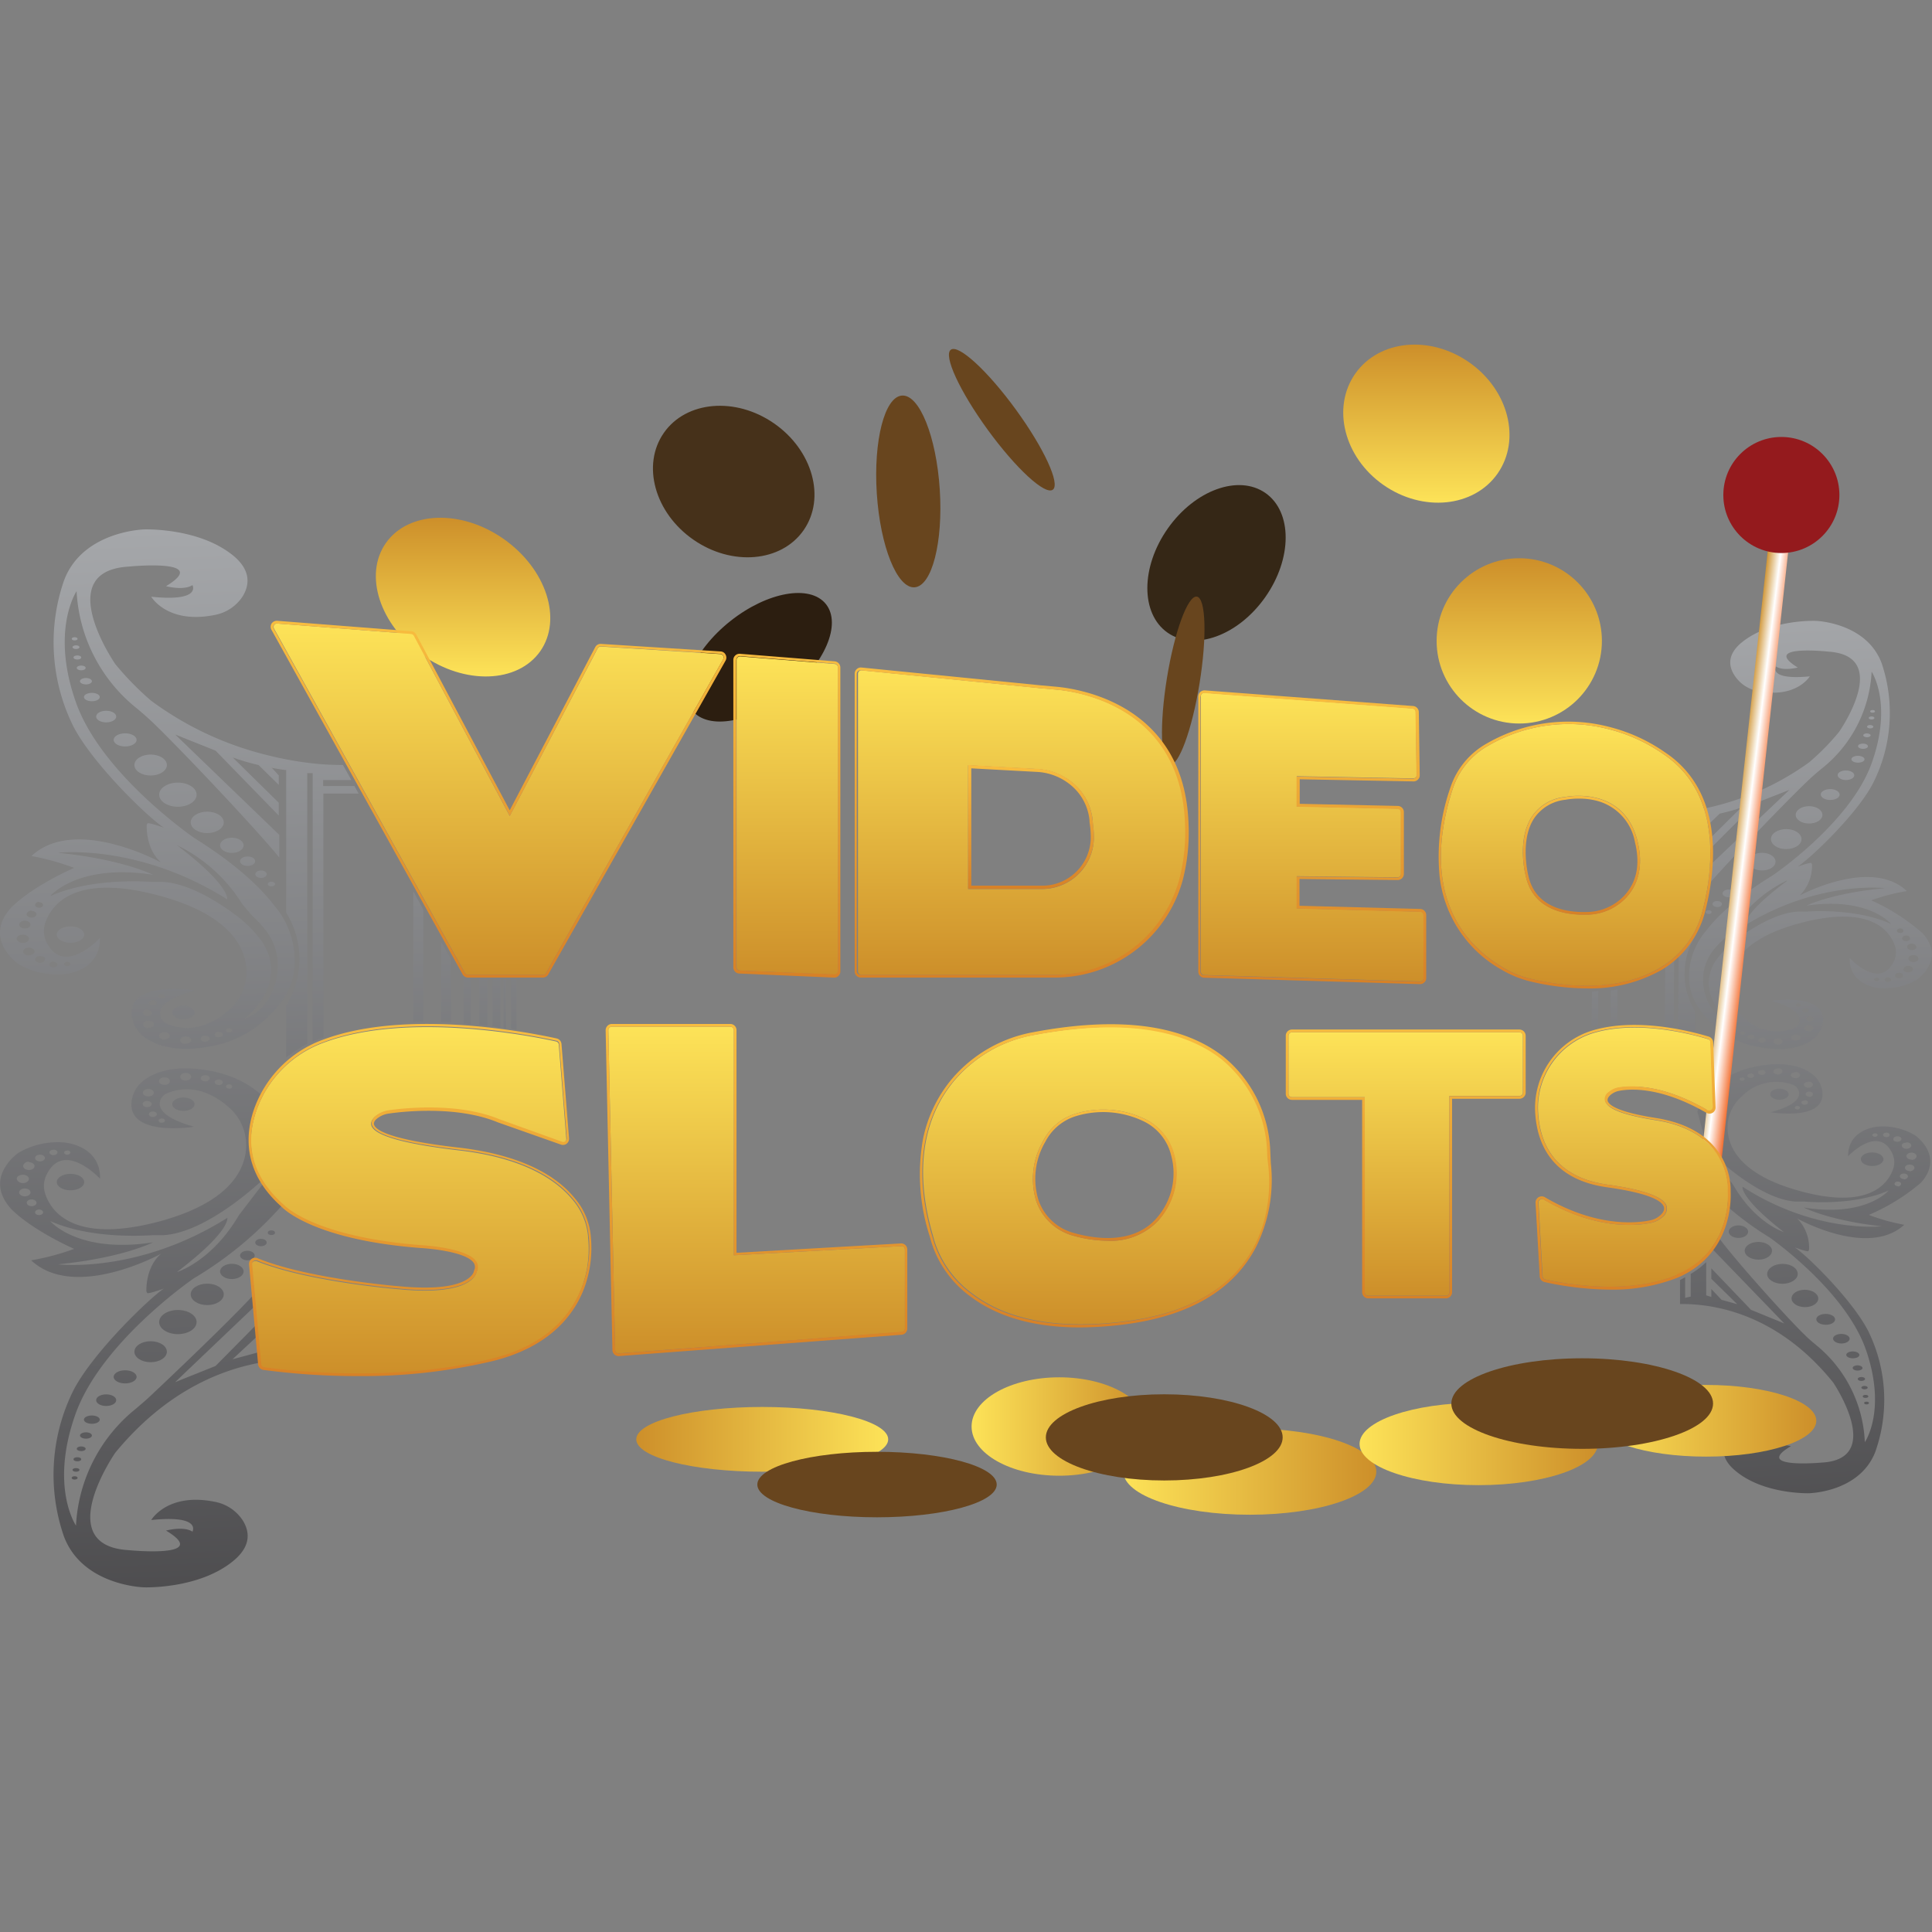 <?xml version="1.0" encoding="utf-8"?>
<svg viewBox="0 0 256 256" xmlns="http://www.w3.org/2000/svg" xmlns:v="https://vecta.io/nano" xmlns:xlink="http://www.w3.org/1999/xlink"><rect x="0" y="0" width="256" height="256" fill="#808080" stroke="none"/><desc>SociosCasino.com - Homes of honest casino bonuses</desc><title>Videoslots Casino on https://socioscasino.com/</title><defs><linearGradient id="A" x1="22.19" x2="27.36" xlink:href="#BH" y1="66.93" y2="231.44"><stop offset="0" stop-color="#a7a9ac"/><stop offset="1" stop-color="#414042"/></linearGradient><linearGradient id="B" x1="7.56" x2="12.74" xlink:href="#A" y1="67.39" y2="231.9"/><linearGradient id="C" x1="6.53" x2="11.7" xlink:href="#A" y1="67.42" y2="231.93"/><linearGradient id="D" x1="21.81" x2="26.98" xlink:href="#A" y1="66.94" y2="231.45"/><linearGradient id="E" x1="5.85" x2="11.03" xlink:href="#A" y1="67.44" y2="231.95"/><linearGradient id="F" x1="6.07" x2="11.24" xlink:href="#A" y1="67.43" y2="231.94"/><linearGradient id="G" x1="6.29" x2="11.46" xlink:href="#A" y1="67.43" y2="231.94"/><linearGradient id="H" x1="6.84" x2="12.02" xlink:href="#A" y1="67.41" y2="231.92"/><linearGradient id="I" x1="7.52" x2="12.7" xlink:href="#A" y1="67.39" y2="231.9"/><linearGradient id="J" x1="8.37" x2="13.55" xlink:href="#A" y1="67.36" y2="231.87"/><linearGradient id="K" x1="10.35" x2="15.53" xlink:href="#A" y1="67.3" y2="231.81"/><linearGradient id="L" x1="12.96" x2="18.13" xlink:href="#A" y1="67.22" y2="231.73"/><linearGradient id="M" x1="16.43" x2="21.61" xlink:href="#A" y1="67.11" y2="231.62"/><linearGradient id="N" x1="20.17" x2="25.34" xlink:href="#A" y1="66.99" y2="231.5"/><linearGradient id="O" x1="24.17" x2="29.35" xlink:href="#A" y1="66.86" y2="231.37"/><linearGradient id="P" x1="27.52" x2="32.7" xlink:href="#A" y1="66.76" y2="231.27"/><linearGradient id="Q" x1="29.64" x2="34.82" xlink:href="#A" y1="66.69" y2="231.2"/><linearGradient id="R" x1="31.5" x2="36.68" xlink:href="#A" y1="66.63" y2="231.14"/><linearGradient id="S" x1="32.91" x2="38.09" xlink:href="#A" y1="66.59" y2="231.1"/><linearGradient id="T" x1="19.13" x2="24.31" xlink:href="#A" y1="67.02" y2="231.53"/><linearGradient id="U" x1="9.34" x2="14.52" xlink:href="#A" y1="67.33" y2="231.84"/><linearGradient id="V" x1="9.49" x2="14.67" xlink:href="#A" y1="67.33" y2="231.84"/><linearGradient id="W" x1="9.63" x2="14.8" xlink:href="#A" y1="67.32" y2="231.83"/><linearGradient id="X" x1="10.09" x2="15.27" xlink:href="#A" y1="67.31" y2="231.82"/><linearGradient id="Y" x1="10.66" x2="15.84" xlink:href="#A" y1="67.29" y2="231.8"/><linearGradient id="Z" x1="11.38" x2="16.56" xlink:href="#A" y1="67.27" y2="231.78"/><linearGradient id="a" x1="13.2" x2="18.38" xlink:href="#A" y1="67.21" y2="231.72"/><linearGradient id="b" x1="15.61" x2="20.79" xlink:href="#A" y1="67.13" y2="231.64"/><linearGradient id="c" x1="18.88" x2="24.05" xlink:href="#A" y1="67.03" y2="231.54"/><linearGradient id="d" x1="29.3" x2="34.47" xlink:href="#A" y1="66.7" y2="231.21"/><linearGradient id="e" x1="31.28" x2="36.46" xlink:href="#A" y1="66.64" y2="231.15"/><linearGradient id="f" x1="33.04" x2="38.21" xlink:href="#A" y1="66.59" y2="231.1"/><linearGradient id="g" x1="34.37" x2="39.54" xlink:href="#A" y1="66.54" y2="231.05"/><linearGradient id="h" x1="22.36" x2="27.54" xlink:href="#A" y1="66.92" y2="231.43"/><linearGradient id="i" x1="26.14" x2="31.31" xlink:href="#A" y1="66.8" y2="231.31"/><linearGradient id="j" x1="22.26" x2="27.44" xlink:href="#A" y1="66.92" y2="231.43"/><linearGradient id="k" x1="53.48" x2="58.65" xlink:href="#A" y1="65.94" y2="230.45"/><linearGradient id="l" x1="57.04" x2="62.21" xlink:href="#A" y1="65.83" y2="230.34"/><linearGradient id="m" x1="59.82" x2="64.99" xlink:href="#A" y1="65.74" y2="230.25"/><linearGradient id="n" x1="61.93" x2="67.1" xlink:href="#A" y1="65.68" y2="230.19"/><linearGradient id="o" x1="63.66" x2="68.84" xlink:href="#A" y1="65.62" y2="230.13"/><linearGradient id="p" x1="64.77" x2="69.95" xlink:href="#A" y1="65.59" y2="230.1"/><linearGradient id="q" x1="65.96" x2="71.13" xlink:href="#A" y1="65.55" y2="230.06"/><linearGradient id="r" x1="226.83" x2="227.39" xlink:href="#BH" y1="78.48" y2="200.92"><stop offset="0" stop-color="#414042"/><stop offset="1" stop-color="#a7a9ac"/></linearGradient><linearGradient id="s" x1="225.71" x2="226.27" xlink:href="#r"/><linearGradient id="t" x1="226.37" x2="226.94" xlink:href="#r"/><linearGradient id="u" x1="247.15" x2="255.33" xlink:href="#A" y1="77.04" y2="221.29"/><linearGradient id="v" x1="246.94" x2="255.12" xlink:href="#A" y1="77.05" y2="221.3"/><linearGradient id="w" x1="246.72" x2="254.9" xlink:href="#A" y1="77.06" y2="221.31"/><linearGradient id="x" x1="246.23" x2="254.41" xlink:href="#A" y1="77.09" y2="221.34"/><linearGradient id="y" x1="245.62" x2="253.8" xlink:href="#A" y1="77.13" y2="221.37"/><linearGradient id="z" x1="244.86" x2="253.04" xlink:href="#A" y1="77.17" y2="221.42"/><linearGradient id="AA" x1="243.16" x2="251.34" xlink:href="#A" y1="77.27" y2="221.51"/><linearGradient id="AB" x1="240.93" x2="249.11" xlink:href="#A" y1="77.39" y2="221.64"/><linearGradient id="AC" x1="237.98" x2="246.16" xlink:href="#A" y1="77.56" y2="221.81"/><linearGradient id="AD" x1="228.57" x2="236.75" xlink:href="#A" y1="78.09" y2="222.34"/><linearGradient id="AE" x1="226.77" x2="234.95" xlink:href="#A" y1="78.2" y2="222.44"/><linearGradient id="AF" x1="225.19" x2="233.37" xlink:href="#A" y1="78.29" y2="222.53"/><linearGradient id="AG" x1="223.99" x2="232.18" xlink:href="#A" y1="78.35" y2="222.6"/><linearGradient id="AH" x1="234.8" x2="242.98" xlink:href="#A" y1="77.74" y2="221.99"/><linearGradient id="AI" x1="231.41" x2="239.59" xlink:href="#A" y1="77.93" y2="222.18"/><linearGradient id="AJ" x1="234.16" x2="242.34" xlink:href="#A" y1="77.78" y2="222.02"/><linearGradient id="AK" x1="210.79" x2="218.97" xlink:href="#A" y1="79.1" y2="223.35"/><linearGradient id="AL" x1="208.25" x2="216.44" xlink:href="#A" y1="79.25" y2="223.49"/><linearGradient id="AM" x1="241.18" x2="249.36" xlink:href="#A" y1="77.38" y2="221.62"/><linearGradient id="AN" x1="241.09" x2="249.27" xlink:href="#A" y1="77.38" y2="221.63"/><linearGradient id="AO" x1="241.02" x2="249.2" xlink:href="#A" y1="77.39" y2="221.63"/><linearGradient id="AP" x1="240.67" x2="248.85" xlink:href="#A" y1="77.41" y2="221.65"/><linearGradient id="AQ" x1="240.25" x2="248.43" xlink:href="#A" y1="77.43" y2="221.68"/><linearGradient id="AR" x1="239.72" x2="247.9" xlink:href="#A" y1="77.46" y2="221.71"/><linearGradient id="AS" x1="238.3" x2="246.48" xlink:href="#A" y1="77.54" y2="221.79"/><linearGradient id="AT" x1="236.4" x2="244.58" xlink:href="#A" y1="77.65" y2="221.9"/><linearGradient id="AU" x1="233.81" x2="241.99" xlink:href="#A" y1="77.8" y2="222.04"/><linearGradient id="AV" x1="231.05" x2="239.23" xlink:href="#A" y1="77.95" y2="222.2"/><linearGradient id="AW" x1="228.05" x2="236.23" xlink:href="#A" y1="78.12" y2="222.37"/><linearGradient id="AX" x1="225.54" x2="233.72" xlink:href="#A" y1="78.27" y2="222.51"/><linearGradient id="AY" x1="243.74" x2="251.92" xlink:href="#A" y1="77.23" y2="221.48"/><linearGradient id="AZ" x1="232" x2="240.18" xlink:href="#A" y1="77.9" y2="222.15"/><linearGradient id="Aa" x1="234.34" x2="242.52" xlink:href="#A" y1="77.77" y2="222.01"/><linearGradient id="Ab" x1="229.06" x2="232.97" xlink:href="#BH" y1="114.59" y2="115.07"><stop offset="0" stop-color="#cd8f2a"/><stop offset=".46" stop-color="#fff"/><stop offset="1" stop-color="#f26522"/></linearGradient><linearGradient id="Ac" x1="61.36" x2="61.36" xlink:href="#BH" y1="89.64" y2="68.6"><stop offset="0" stop-color="#fde358"/><stop offset="1" stop-color="#cd8f2a"/></linearGradient><linearGradient id="Ad" x1="201.31" x2="201.31" xlink:href="#Ac" y1="95.87" y2="73.97"/><linearGradient id="Ae" x1="189" x2="189" xlink:href="#Ac" y1="66.61" y2="45.67"/><linearGradient id="Af" x1="84.3" x2="117.69" xlink:href="#BH" y1="190.72" y2="190.72"><stop offset="0" stop-color="#cd8f2a"/><stop offset="1" stop-color="#fde358"/></linearGradient><linearGradient id="Ag" x1="148.85" x2="182.37" xlink:href="#Ac" y1="195" y2="195"/><linearGradient id="Ah" x1="211.45" x2="240.67" xlink:href="#Ac" y1="188.26" y2="188.26"/><linearGradient id="Ai" x1="180.14" x2="211.71" xlink:href="#Ac" y1="191.33" y2="191.33"/><linearGradient id="Aj" x1="128.74" x2="151.98" xlink:href="#Ac" y1="189.02" y2="189.02"/><linearGradient id="Ak" x1="135.37" x2="135.37" xlink:href="#Af" y1="129.17" y2="88.82"/><linearGradient id="Al" x1="136.61" x2="136.61" xlink:href="#BH" y1="117.78" y2="101.37"><stop offset="0" stop-color="#d78127"/><stop offset="1" stop-color="#f8bd3f"/></linearGradient><linearGradient id="Am" x1="173.87" x2="173.87" xlink:href="#Af" y1="130.05" y2="91.83"/><linearGradient id="An" x1="208.78" x2="208.78" xlink:href="#Af" y1="130.61" y2="95.94"/><linearGradient id="Ao" x1="104.32" x2="104.32" xlink:href="#Af" y1="129.14" y2="86.94"/><linearGradient id="Ap" x1="66.05" x2="66.05" xlink:href="#Af" y1="129.17" y2="82.62"/><linearGradient id="Aq" x1="66.05" x2="66.05" xlink:href="#Al" y1="129.53" y2="82.26"/><linearGradient id="Ar" x1="104.32" x2="104.32" xlink:href="#Al" y1="129.5" y2="86.58"/><linearGradient id="As" x1="135.37" x2="135.37" xlink:href="#Al" y1="129.53" y2="88.47"/><linearGradient id="At" x1="173.87" x2="173.87" xlink:href="#Al" y1="130.4" y2="91.48"/><linearGradient id="Au" x1="208.79" x2="208.79" xlink:href="#Al" y1="130.97" y2="95.58"/><linearGradient id="Av" x1="209.55" x2="209.55" xlink:href="#Al" y1="121.21" y2="105.46"/><linearGradient id="Aw" x1="186.26" x2="186.26" xlink:href="#Af" y1="171.68" y2="136.78"/><linearGradient id="Ax" x1="145.23" x2="145.23" xlink:href="#Af" y1="175.54" y2="136.07"/><linearGradient id="Ay" x1="216.37" x2="216.37" xlink:href="#Af" y1="170.43" y2="136.1"/><linearGradient id="Az" x1="55.63" x2="55.63" xlink:href="#Af" y1="181.98" y2="136.04"/><linearGradient id="BA" x1="100.26" x2="100.26" xlink:href="#Af" y1="179.34" y2="136.04"/><linearGradient id="BB" x1="55.65" x2="55.65" xlink:href="#Al" y1="182.34" y2="135.69"/><linearGradient id="BC" x1="100.25" x2="100.25" xlink:href="#Al" y1="179.69" y2="135.68"/><linearGradient id="BD" x1="145.21" x2="145.21" xlink:href="#Al" y1="175.89" y2="135.71"/><linearGradient id="BE" x1="146.32" x2="146.32" xlink:href="#Al" y1="164.41" y2="147.02"/><linearGradient id="BF" x1="186.26" x2="186.26" xlink:href="#Al" y1="172.04" y2="136.42"/><linearGradient id="BG" x1="216.37" x2="216.37" xlink:href="#Al" y1="170.79" y2="135.75"/><linearGradient gradientUnits="userSpaceOnUse" id="BH"/></defs><path d="M36,101.65l.08.09h.05Z" fill="#ed1c24"/><ellipse cx="24.3" cy="134.17" fill="url(#A)" rx="1.48" ry=".89"/><ellipse cx="9.34" cy="123.84" fill="url(#B)" rx="1.82" ry="1.09"/><ellipse cx="9.34" cy="156.63" fill="url(#C)" rx="1.82" ry="1.09"/><ellipse cx="24.3" cy="146.31" fill="url(#D)" rx="1.48" ry=".89"/><ellipse cx="9.89" cy="195.83" fill="url(#E)" rx=".39" ry=".22"/><ellipse cx="10.07" cy="194.77" fill="url(#F)" rx=".46" ry=".24"/><ellipse cx="10.25" cy="193.36" fill="url(#G)" rx=".51" ry=".27"/><ellipse cx="10.76" cy="191.97" fill="url(#H)" rx=".59" ry=".31"/><ellipse cx="11.39" cy="190.21" fill="url(#I)" rx=".79" ry=".42"/><ellipse cx="12.17" cy="188.11" fill="url(#J)" rx="1.05" ry=".55"/><ellipse cx="14.07" cy="185.53" fill="url(#K)" rx="1.33" ry=".77"/><ellipse cx="16.58" cy="182.44" fill="url(#L)" rx="1.52" ry=".87"/><ellipse cx="19.96" cy="179.11" fill="url(#M)" rx="2.15" ry="1.39"/><ellipse cx="23.57" cy="175.18" fill="url(#N)" rx="2.48" ry="1.6"/><ellipse cx="27.46" cy="171.51" fill="url(#O)" rx="2.19" ry="1.42"/><ellipse cx="30.72" cy="168.47" fill="url(#P)" rx="1.56" ry="1.01"/><ellipse cx="32.78" cy="166.36" fill="url(#Q)" rx=".97" ry=".63"/><ellipse cx="34.58" cy="164.64" fill="url(#R)" rx=".76" ry=".49"/><ellipse cx="35.96" cy="163.34" fill="url(#S)" rx=".48" ry=".31"/><path d="M44.65 180.65s-7.68-2.33-8.39-2.06-5.45 1.52-5.45 1.52l3.93-3.66-.18-1.52-6 6.07-5.35 2.14 11.33-10.8.54.54.62-3.93c-.24 1.32-12.34 12.8-15.9 16.14-.56.53-1.14 1-1.73 1.52a21.21 21.21 0 0 0-8 15.54s-3.49-5.08-.09-14.72 15.71-18.05 15.71-18.05A49 49 0 0 0 38 159l-.25-5.93-6.08 7.93c-3.62 6.18-8.23 7.56-8.23 7.56 7.19-5.48 6.68-7.19 6.68-7.19-11.81 7.45-22.43 6.16-22.43 6.16 8.56-.85 12.58-2.91 12.58-2.91-10 1.54-13.61-2.82-13.61-2.82 5 2.21 11.26 2 13.57 1.87h1.42c6.38-.41 14.12-8.25 14.12-8.25l1.72-6.09s-1.58-5.84-9.47-7.41c-4.8-.94-7.51.16-8.9 1.18a4.1 4.1 0 0 0-1.7 3c-.33 4.58 8.31 3.2 8.31 3.2-4.49-1.25-4.8-2.69-4.47-3.55a1.68 1.68 0 0 1 .95-.92c3.47-1.36 6.38.36 8.11 1.89a6.67 6.67 0 0 1 2.26 5.81c-.37 3-2.67 6.89-11.29 9.27-11.46 3.11-14.52-1.24-15.29-3.6a3.3 3.3 0 0 1 .17-2.54c2.27-4.67 7.09.53 7.09.53.07-4.51-4.81-4.81-4.81-4.81a10.24 10.24 0 0 0-6 1.37c-.14.09-4.75 3.34-.92 7.5 3 2.94 8.3 5.23 8.3 5.23a32.52 32.52 0 0 1-5.7 1.52c5.8 5.42 17.21-.87 17.21-.87-2.13 1.84-1.94 5-1.94 5l.1.19c.1.19 2.22-.58 2.22-.58-1.72 1.11-9.24 8.26-11.95 13.41a25 25 0 0 0-1.3 19.43c2.47 6.56 10.61 6.75 10.61 6.75s7.33.27 11.89-3.55c2.4-2 2.06-3.92 1.21-5.3a5.67 5.67 0 0 0-3.7-2.48c-6.3-1.28-8.44 2.41-8.44 2.41 6.72-.7 5.46 1.54 5.46 1.54-1.19-.77-3.5-.14-3.5-.14 6.16 3.71-5 2.59-5 2.59-10.22-.63-1.73-12.9-1.73-12.9 13.39-16.27 29.38-11.85 29.38-11.85zm-25-36.36c.4 0 .73.22.73.5s-.33.49-.73.49-.72-.22-.72-.49.35-.5.75-.5zm-.75 2c0-.23.27-.41.6-.41s.6.18.6.41-.27.41-.6.41-.57-.17-.57-.39zm1.36 1.71c-.29 0-.53-.16-.53-.36s.24-.36.53-.36.52.16.52.36-.23.36-.52.36zm1.17.2c.23 0 .42.13.42.28s-.19.29-.42.29-.41-.13-.41-.29.19-.26.41-.26zm.35-4.46c-.4 0-.72-.22-.72-.49s.32-.5.72-.5.73.22.73.5-.32.51-.73.51zm2.83-.57c-.4 0-.73-.22-.73-.5s.33-.5.73-.5.72.23.72.5-.33.52-.72.52zm2.58.1c-.32 0-.59-.18-.59-.4s.27-.41.59-.41.59.18.59.41-.26.42-.59.42zm1.79.5c-.29 0-.53-.17-.53-.37s.24-.36.53-.36.54.16.54.36-.24.39-.52.39zm1.38.47c-.22 0-.41-.13-.41-.28s.19-.28.41-.28.41.12.41.28-.18.3-.41.3zm-21.45 8.2c.22 0 .41.13.41.28s-.18.29-.41.29-.41-.13-.41-.29.18-.26.41-.26zm-1.83-.11c.3 0 .53.16.53.36s-.23.37-.53.37-.53-.17-.53-.37.24-.34.53-.34zM5.3 153c.36 0 .65.19.65.44s-.29.45-.65.45-.65-.2-.65-.45.29-.44.65-.44zm-1.47 1c.41 0 .75.23.75.51s-.34.52-.75.52-.76-.23-.76-.52.34-.59.76-.59zm-1.62 2.21c0-.3.36-.55.81-.55s.81.25.81.55-.37.56-.81.56-.81-.33-.81-.64zm.33 1.79c0-.29.33-.52.75-.52s.75.23.75.52-.33.52-.75.52-.75-.23-.75-.52zm1 1.38c0-.25.29-.45.65-.45s.65.2.65.45-.29.44-.65.44-.63-.19-.63-.43zM5.18 161c-.3 0-.53-.16-.53-.36s.23-.37.53-.37.53.17.53.37-.24.36-.53.36z" fill="url(#T)"/><path d="M10.28 84.65c0-.12-.17-.22-.39-.22s-.39.1-.39.22.17.21.39.21.39-.09.39-.21z" fill="url(#U)"/><path d="M10.07 86c.26 0 .46-.11.46-.25s-.2-.24-.46-.24-.46.1-.46.24.21.25.46.25z" fill="url(#V)"/><ellipse cx="10.25" cy="87.12" fill="url(#W)" rx=".51" ry=".27"/><path d="M10.76 88.82c.33 0 .59-.14.59-.32s-.26-.31-.59-.31-.59.14-.59.31.26.32.59.32z" fill="url(#X)"/><path d="M11.39 90.69c.43 0 .79-.19.79-.42s-.36-.43-.79-.43-.8.19-.8.43.41.42.8.42z" fill="url(#Y)"/><path d="M12.17 92.92c.58 0 1.05-.25 1.05-.56s-.47-.55-1.05-.55-1.05.25-1.05.55.47.56 1.05.56z" fill="url(#Z)"/><ellipse cx="14.07" cy="94.95" fill="url(#a)" rx="1.33" ry=".77"/><ellipse cx="16.58" cy="98.04" fill="url(#b)" rx="1.52" ry=".87"/><ellipse cx="19.96" cy="101.37" fill="url(#c)" rx="2.15" ry="1.39"/><ellipse cx="30.72" cy="112.01" fill="url(#d)" rx="1.56" ry="1.01"/><path d="M31.81 114.11c0 .35.43.63 1 .63s1-.28 1-.63-.43-.62-1-.62-1 .28-1 .62z" fill="url(#e)"/><path d="M33.83 115.83c0 .28.34.5.76.5s.75-.22.75-.5-.34-.49-.75-.49-.76.22-.76.49z" fill="url(#f)"/><path d="M35.48 117.14c0 .17.21.31.48.31s.48-.14.48-.31-.22-.31-.48-.31-.48.17-.48.31z" fill="url(#g)"/><ellipse cx="23.57" cy="105.3" fill="url(#h)" rx="2.48" ry="1.6"/><ellipse cx="27.46" cy="108.97" fill="url(#i)" rx="2.19" ry="1.42"/><path d="M42.82 104.16v-.8h3.74l-1.12-2a35 35 0 0 1-5-.33 44.62 44.62 0 0 1-5.14-1 43 43 0 0 1-15.3-7.2A39.74 39.74 0 0 1 15.28 88S6.79 75.72 17 75.08c0 0 11.13-1.12 5 2.59 0 0 2.31.63 3.5-.14 0 0 1.26 2.24-5.46 1.54 0 0 2.13 3.69 8.44 2.41a5.64 5.64 0 0 0 3.7-2.5c.82-1.37 1.16-3.29-1.18-5.28-4.56-3.82-11.89-3.55-11.89-3.55s-8.15.19-10.62 6.75a25 25 0 0 0 1.27 19.43c2.71 5.15 10.21 12.3 12 13.36 0 0-2.13-.77-2.22-.58l-.1.19s-.19 3.19 1.93 5c0 0-11.4-6.29-17.2-.87A32.75 32.75 0 0 1 9.82 115s-5.33 2.29-8.31 5.23c-3.82 4.16.79 7.41.92 7.5a10.28 10.28 0 0 0 6 1.37s4.89-.3 4.81-4.81c0 0-4.81 5.2-7.09.53a3.34 3.34 0 0 1-.15-2.54c.81-2.36 3.86-6.71 15.32-3.54 8.63 2.38 10.93 6.31 11.3 9.27a6.67 6.67 0 0 1-2.26 5.81c-1.73 1.53-4.64 3.25-8.11 1.89a1.66 1.66 0 0 1-.95-.92c-.34-.86 0-2.3 4.46-3.55 0 0-8.63-1.38-8.31 3.2a4.14 4.14 0 0 0 1.71 3c1.39 1 4.1 2.12 8.89 1.18a14.38 14.38 0 0 0 5-1.94h0a15.13 15.13 0 0 0 4.92-5 8.59 8.59 0 0 0 1-3.17 11.09 11.09 0 0 0-1-6 9.9 9.9 0 0 0-1.49-2.34h0c-1.48-2-4.53-5.25-10.7-9.11 0 0-12.33-8.41-15.72-18s.09-14.73.09-14.73a21.24 21.24 0 0 0 8 15.55 50.52 50.52 0 0 1 1.73 1.51c3 2.79 13.56 13.88 17.13 18.24v-3l-13.79-13.3 5.35 2.14 8.37 8.6v-1.7l-6.1-6a31.35 31.35 0 0 0 3.42 1l2.68 2.63v-1.25l-.91-1-.08-.09.13.1.75.13c.68.11 1.09.15 1.09.15v18.89a11.65 11.65 0 0 1 0 12.3v6.88a24 24 0 0 1 2.79-1.81v-35.85h.72V138c.22-.11 1.42-.54 1.42-.54v-32.31h4.67l-.56-1zM8.91 127.45c.22 0 .41.13.41.28s-.18.29-.41.29-.41-.13-.41-.29.18-.28.41-.28zm-1.83 0c.3 0 .53.17.53.37s-.23.36-.53.36-.53-.16-.53-.36.24-.42.53-.42zm-1.9-7.9c.29 0 .53.17.53.37s-.24.36-.53.36-.53-.16-.53-.36.23-.42.53-.42zm-1 1.15c.36 0 .65.19.65.44s-.29.45-.65.45-.65-.2-.65-.45.32-.49.68-.49zm-.89 1.3c.42 0 .75.23.75.52s-.33.51-.75.51-.75-.23-.75-.51.33-.52.75-.52zm-1.08 2.39c0-.3.36-.55.81-.55s.81.25.81.55-.37.56-.81.56-.81-.3-.81-.61zm1.62 2.22c-.42 0-.76-.23-.76-.52s.34-.52.76-.52.75.24.75.52-.34.47-.75.47zm2.12.52c0 .24-.29.44-.65.44s-.65-.2-.65-.44.29-.45.65-.45.7.15.7.4zm13.58 6.68c.33 0 .6.19.6.41s-.27.41-.6.41-.6-.18-.6-.41.27-.46.6-.46zm.15 2.43c-.4 0-.72-.22-.72-.5s.32-.5.72-.5.73.23.73.5-.33.45-.73.45zm.58-3c-.29 0-.53-.16-.53-.36s.24-.36.53-.36.52.16.52.36-.23.3-.52.3zm1.17-1.49c.23 0 .42.13.42.29s-.19.28-.42.28-.43-.19-.43-.32.21-.31.43-.31zm.35 6c-.4 0-.72-.22-.72-.5s.32-.5.72-.5.73.23.73.5-.32.46-.73.46zm2.83.57c-.4 0-.73-.22-.73-.5s.33-.49.73-.49.72.22.72.49-.33.46-.72.46zm2.58-.28c-.32 0-.59-.19-.59-.41s.27-.41.59-.41.59.19.59.41-.26.37-.59.37zm1.79-.58c-.29 0-.53-.16-.53-.36s.24-.37.53-.37.54.16.54.37-.24.32-.52.32zm1.38-.64c-.22 0-.41-.13-.41-.28s.19-.28.41-.28.41.12.41.28-.18.24-.41.24zM32 119.63l.16.22s.71.91 1.36 1.58l.41.4a1.1 1.1 0 0 1 .15.16 13.1 13.1 0 0 1 1.1 1.24 7.64 7.64 0 0 1 1.59 5.51h0 0a8.51 8.51 0 0 1-1.2 3.63A6.29 6.29 0 0 1 32.4 135a14.51 14.51 0 0 0 1.6-1.6c2.94-3.61 1.87-6.71 1-8.14v-.06h0l-.09-.14a4.78 4.78 0 0 0-.47-.65h0a15.53 15.53 0 0 0-3-3c-2.78-2.09-6.47-4.33-9.81-4.55h-1.42c-2.3-.15-8.58-.33-13.56 1.88 0 0 3.59-4.37 13.61-2.83 0 0-4-2.05-12.59-2.91 0 0 10.62-1.28 22.43 6.17 0 0 .52-1.71-6.67-7.19a21 21 0 0 1 8.57 7.65z" fill="url(#j)"/><path d="M56.1 120.57l-1.34-2.48v17.29l1.34-.04v-14.77z" fill="url(#k)"/><path d="M58.44 124.78v10.6l1.31.06v-8.37l-1.31-2.29z" fill="url(#l)"/><path d="M61.44 129.71v5.91l.96.09v-6h-.96z" fill="url(#m)"/><path d="M64.59 135.92l-1.1-.13v-6.08h1.1v6.21z" fill="url(#n)"/><path d="M66.3 136.15l-1.04-.17v-6.27h1.04v6.44z" fill="url(#o)"/><path d="M67.07 136.27l-.36-.07v-6.49h.36v6.56z" fill="url(#p)"/><path d="M68.44 136.43l-.72-.11v-6.61h.72v6.72z" fill="url(#q)"/><path d="M227.83 160c0-.23-.28-.41-.62-.41s-.63.18-.63.4.28.41.62.41.63-.15.63-.4z" fill="url(#r)"/><path d="M226.08 159.2c.21 0 .39-.12.4-.26s-.18-.26-.4-.26-.4.11-.4.26.18.25.4.26z" fill="url(#s)"/><path d="M226.77 165.36h0v-.3a2.71 2.71 0 0 0 0 .3z" fill="url(#t)"/><path d="M247.8 94.26c0-.1.15-.18.33-.18s.32.08.32.18-.15.18-.33.18-.32-.08-.32-.18z" fill="url(#u)"/><path d="M248 95.34c-.21 0-.38-.1-.38-.21s.17-.2.38-.2.37.09.37.21-.2.2-.37.2z" fill="url(#v)"/><path d="M247.81 96.52c-.23 0-.42-.11-.42-.23s.19-.23.42-.22.42.1.42.23-.23.22-.42.22z" fill="url(#w)"/><path d="M247.38 97.69c-.27 0-.49-.12-.49-.26s.22-.26.49-.25.49.12.49.26-.22.25-.49.25z" fill="url(#x)"/><path d="M246.85 99.23c-.36 0-.65-.16-.65-.36s.29-.34.66-.34.65.16.65.36-.3.34-.66.34z" fill="url(#y)"/><path d="M246.19 101.06c-.48 0-.87-.21-.87-.46s.39-.45.87-.45.87.21.87.46-.39.45-.87.45z" fill="url(#z)"/><path d="M244.6 103.36c-.61 0-1.1-.3-1.1-.65s.5-.63 1.11-.62 1.09.29 1.09.64-.5.63-1.1.63z" fill="url(#AA)"/><path d="M242.51 106c-.69 0-1.25-.33-1.25-.73s.57-.71 1.26-.71 1.24.34 1.24.73-.56.71-1.25.71z" fill="url(#AB)"/><path d="M239.7 109.12c-1 0-1.77-.53-1.76-1.16s.8-1.14 1.78-1.14 1.77.53 1.76 1.17-.81 1.14-1.78 1.13z" fill="url(#AC)"/><path d="M230.75 117.5c-.71 0-1.28-.39-1.28-.85s.58-.82 1.29-.82 1.28.39 1.28.85-.58.82-1.29.82z" fill="url(#AD)"/><path d="M229.85 118.39c0 .29-.36.52-.8.51s-.8-.24-.8-.52.36-.52.81-.51.79.24.79.52z" fill="url(#AE)"/><path d="M228.17 119.8c0 .22-.28.4-.63.39s-.62-.18-.62-.41.29-.4.63-.39.62.18.62.41z" fill="url(#AF)"/><path d="M226.8 120.86c0 .14-.18.26-.4.25s-.39-.11-.39-.26.18-.25.4-.25.39.12.39.26z" fill="url(#AG)"/><path d="M234.66 111.17c0-.73.92-1.32 2.05-1.31s2 .61 2 1.34-.92 1.31-2.05 1.31-2.01-.61-2-1.34z" fill="url(#AH)"/><path d="M233.48 113c1 0 1.8.54 1.79 1.19s-.82 1.16-1.81 1.15-1.81-.54-1.8-1.18.82-1.16 1.82-1.16z" fill="url(#AI)"/><path d="M217.42 110.08l-.46.81h3.84l-.23 26.6 1.17.45.25-29.27h.6l-.26 29.54a19.24 19.24 0 0 1 2.29 1.52v-5.68a9.63 9.63 0 0 1 .08-10.14l.14-15.57s.34 0 .9-.11l.62-.1c.05 0 .09-.08.11-.08l-.07.07-.75.84v1l2.22-2.15a25 25 0 0 0 2.83-.79l-5.03 4.98v1.4l7-7 4.43-1.73-11.41 10.83v2.5c3-3.56 11.78-12.63 14.25-14.91a28.46 28.46 0 0 1 1.44-1.24A17.49 17.49 0 0 0 248 89s2.84 4.22 0 12.14S234.88 116 234.88 116c-5.12 3.14-7.65 5.76-8.89 7.44h0a8.69 8.69 0 0 0-1.25 1.92 9.2 9.2 0 0 0-.89 4.9 7.13 7.13 0 0 0 .83 2.62 12.42 12.42 0 0 0 4 4.18h0a11.75 11.75 0 0 0 4.11 1.63c3.94.82 6.18-.07 7.34-.9a3.42 3.42 0 0 0 1.43-2.49c.29-3.77-6.83-2.69-6.83-2.69 3.69 1.06 3.94 2.25 3.66 2.95a1.36 1.36 0 0 1-.79.75 6.4 6.4 0 0 1-6.68-1.61 5.53 5.53 0 0 1-1.82-4.81c.33-2.44 2.25-5.66 9.38-7.56 9.47-2.54 11.95 1.08 12.61 3a2.76 2.76 0 0 1-.16 2.09c-1.91 3.83-5.84-.49-5.84-.49-.09 3.72 3.93 4 3.93 4a8.48 8.48 0 0 0 4.92-1.08c.12-.08 3.94-2.73.82-6.18a26.93 26.93 0 0 0-6.81-4.37 26.38 26.38 0 0 1 4.71-1.23c-4.75-4.51-14.19.59-14.19.59a5.54 5.54 0 0 0 1.63-4.13l-.08-.16c-.08-.16-1.84.47-1.84.47 1.44-.87 7.68-6.7 9.94-10.93a20.59 20.59 0 0 0 1.22-16c-2-5.42-8.7-5.64-8.7-5.64s-6-.27-9.83 2.84c-2 1.63-1.73 3.21-1 4.35a4.71 4.71 0 0 0 3 2.09c5.19 1.09 7-1.93 7-1.93-5.54.53-4.49-1.31-4.49-1.31 1 .65 2.89.14 2.89.14-5-3.1 4.12-2.1 4.12-2.1 8.42.6 1.34 10.65 1.34 10.65a32 32 0 0 1-3.93 4 36.23 36.23 0 0 1-16.9 6.62 29 29 0 0 1-4.13.24l-.93 1.63h3.08v.66zm31.58 19.7c0 .13-.16.23-.35.23s-.33-.11-.33-.23.15-.24.34-.23.34.11.34.23zm1.6.05c0 .16-.2.29-.44.29s-.44-.14-.44-.3.2-.3.44-.3.41.14.41.31zm1.63-6.5a.39.39 0 0 1-.44.29c-.25 0-.44-.13-.44-.3s.2-.3.44-.3.41.14.41.31zm.88 1c0 .21-.24.37-.54.37s-.53-.17-.53-.37.24-.37.54-.37.5.18.5.38zm.84 1.15c0 .23-.28.42-.63.42s-.62-.2-.62-.44.29-.42.63-.42.59.21.59.45zm-.42 2c-.37 0-.66-.21-.66-.47s.3-.45.67-.45.67.21.66.47-.33.46-.7.46zm-1.29.93c0-.24.28-.43.62-.42s.62.19.62.43-.28.42-.63.42-.65-.19-.64-.42zm-.6.48c.29 0 .53.17.53.37s-.24.36-.54.36-.53-.17-.53-.37.21-.36.51-.35zM240.32 135c0 .18-.23.33-.49.33s-.5-.16-.49-.34.22-.34.49-.34.49.18.49.35zm-1.23 1.24c0-.23.28-.41.61-.41s.59.19.59.42-.27.41-.6.4-.6-.16-.6-.39zm-.29-2.37a.39.39 0 0 1 .44-.29c.24 0 .43.13.43.3s-.2.29-.44.29-.43-.12-.43-.28zm-.19-.7c0 .13-.15.23-.34.23s-.34-.1-.34-.23.16-.23.34-.23.34.12.34.25zm-1.26 4.31c0-.23.27-.41.6-.41s.6.19.6.42-.28.4-.61.4-.59-.17-.59-.39zM235 138c0-.23.27-.41.6-.41s.59.19.59.42-.27.41-.6.4-.59-.23-.59-.41zm-2-.18c0-.18.22-.33.49-.33s.48.16.48.34-.22.33-.49.33-.48-.16-.48-.39zm-1.43-.45c0-.17.2-.3.45-.3s.44.14.44.31-.2.3-.45.3-.44-.19-.44-.36zm-1-.47c0-.13.15-.23.34-.23s.33.11.33.24-.15.23-.34.22-.35-.13-.35-.28zm6.21-20.17c-6 4.47-5.55 5.88-5.55 5.88 9.79-6 18.53-4.92 18.53-4.92-7.06.65-10.39 2.31-10.39 2.31 8.26-1.2 11.2 2.43 11.2 2.43-4.1-1.86-9.27-1.76-11.17-1.64h-1.17c-2.75.16-5.82 2-8.12 3.68a12.11 12.11 0 0 0-2.47 2.43h0a4.09 4.09 0 0 0-.38.53.76.76 0 0 0-.08.11h0a.43.43 0 0 0 0 0c-.68 1.18-1.59 3.72.81 6.71a11.26 11.26 0 0 0 1.28 1.35 5.18 5.18 0 0 1-2.58-2.18 6.8 6.8 0 0 1-1-3h0 0a6.31 6.31 0 0 1 1.36-4.54 11.14 11.14 0 0 1 .9-1 1.59 1.59 0 0 0 .13-.13l.34-.32c.54-.55 1.14-1.3 1.14-1.3l.13-.18a17.31 17.31 0 0 1 7.07-6.27z" fill="url(#AJ)"/><path d="M213.39 135.55l.91-.08.04-4.37-.91.15-.04 4.3z" fill="url(#AK)"/><path d="M210.89 136.1l.86-.18.04-4.61-.85.08-.05 4.71z" fill="url(#AL)"/><path d="M247 185.9c0 .1.15.19.33.19s.32-.08.32-.18-.14-.18-.32-.18-.33.07-.33.17z" fill="url(#AM)"/><path d="M247.2 184.83c-.21 0-.38.08-.38.2s.16.2.37.2.38-.09.38-.2-.17-.2-.37-.2z" fill="url(#AN)"/><path d="M247.06 183.64c-.23 0-.42.1-.42.22s.18.23.42.23.42-.1.42-.22-.19-.23-.42-.23z" fill="url(#AO)"/><path d="M246.65 182.46c-.27 0-.49.11-.49.26s.21.26.48.26.49-.11.49-.26-.21-.25-.48-.26z" fill="url(#AP)"/><path d="M246.15 180.91c-.36 0-.66.15-.66.35s.29.35.65.35.65-.15.65-.34-.28-.35-.64-.36z" fill="url(#AQ)"/><path d="M245.51 179.07c-.48 0-.86.2-.87.45s.39.46.87.46.87-.19.87-.44-.38-.46-.87-.47z" fill="url(#AR)"/><path d="M244 176.75c-.61 0-1.11.27-1.11.62s.49.64 1.09.65 1.1-.28 1.11-.63-.52-.64-1.09-.64z" fill="url(#AS)"/><path d="M241.92 174.1c-.69 0-1.25.31-1.25.71s.55.72 1.24.73 1.25-.31 1.25-.71-.55-.73-1.24-.73z" fill="url(#AT)"/><path d="M239.17 170.9c-1 0-1.78.5-1.78 1.14s.78 1.15 1.76 1.16 1.77-.5 1.78-1.13-.79-1.16-1.76-1.17z" fill="url(#AU)"/><path d="M236.21 167.47c-1.12 0-2 .57-2.05 1.3s.9 1.33 2 1.34 2.05-.58 2.05-1.31-.87-1.33-2-1.33z" fill="url(#AV)"/><path d="M233 164.56c-1 0-1.81.51-1.82 1.16s.8 1.18 1.8 1.19 1.81-.51 1.82-1.16-.8-1.18-1.8-1.19z" fill="url(#AW)"/><path d="M230.36 162.37c-.7 0-1.28.36-1.29.82s.57.84 1.28.84 1.29-.36 1.29-.82-.57-.83-1.28-.84z" fill="url(#AX)"/><path d="M249.57 153.61c0-.49-.66-.9-1.49-.91s-1.51.39-1.51.89.66.9 1.49.91 1.5-.39 1.51-.89z" fill="url(#AY)"/><path d="M237,145c0-.4-.54-.73-1.22-.74s-1.22.32-1.22.72.54.74,1.21.74S237,145.4,237,145Z" fill="url(#AZ)"/><path d="M253.78 150.45a8.33 8.33 0 0 0-4.9-1.17s-4 .21-4 3.93c0 0 4-4.25 5.85-.39a2.76 2.76 0 0 1 .12 2.09c-.69 1.94-3.24 5.51-12.66 2.82-7.09-2-9-5.28-9.25-7.73a5.49 5.49 0 0 1 1.91-4.77 6.36 6.36 0 0 1 6.69-1.5 1.32 1.32 0 0 1 .78.77c.27.7 0 1.89-3.71 2.88 0 0 7.11 1.2 6.88-2.57a3.43 3.43 0 0 0-1.39-2.51c-1.14-.85-3.37-1.78-7.33-1-6.51 1.23-7.86 6-7.86 6l1.38 5s6.32 6.52 11.58 6.91h1.17c1.9.15 7.07.34 11.2-1.45 0 0-3 3.58-11.24 2.24 0 0 3.3 1.72 10.35 2.49 0 0-8.76 1-18.45-5.24 0 0-.43 1.4 5.46 6 0 0-3.79-1.17-6.73-6.29l-4.94-6.53-.24 4.89a40.39 40.39 0 0 0 10 8.63s10.1 7 12.83 15-.18 12.14-.18 12.14a17.51 17.51 0 0 0-6.46-12.87c-.49-.41-1-.83-1.43-1.27-2.9-2.78-11.91-12.93-12.1-14-.3-1.76-.23-1.85-.35 2.11v.3l9.66 10-4.4-1.8-5.26-5.5v1.39l3.43 3.36-2.08-.58-1.35-1.43v1.05l-.68-.21v-4.4a11.42 11.42 0 0 1-2.05 1.56v3l-.74.17v-2.73l-.68.38v3.17h.68c4.82.1 12.68 1.81 19.61 10.39 0 0 6.91 10.17-1.52 10.62 0 0-9.19.84-4.08-2.17 0 0-1.9-.54-2.89.09 0 0-1-1.86 4.52-1.24 0 0-1.74-3.05-6.94-2a4.68 4.68 0 0 0-3.07 2c-.72 1.13-1 2.71 1 4.38 3.73 3.18 9.77 3 9.77 3s6.72-.1 8.8-5.49a20.64 20.64 0 0 0-.94-16c-2.19-4.27-8.33-10.21-9.75-11.09 0 0 1.74.65 1.82.49l.09-.16a5.54 5.54 0 0 0-1.56-4.15s9.35 5.25 14.17.83a26.56 26.56 0 0 1-4.69-1.31 26.79 26.79 0 0 0 6.89-4.25c3.15-3.49-.62-6.2-.74-6.28zm-5.33.18c-.19 0-.34-.1-.34-.23s.15-.23.34-.23.34.1.34.23-.15.23-.34.23zm1.5.05c-.24 0-.43-.14-.43-.3s.2-.3.44-.3.43.14.43.3-.2.3-.39.3zm-11.8-3.68c-.18 0-.33-.1-.33-.23s.15-.23.34-.23.34.11.34.24a.31.31 0 0 1-.35.22zm1.59-1.69c-.27 0-.49-.15-.49-.34s.22-.34.49-.33.5.15.49.34-.23.37-.49.37zm-.11-2c.33 0 .6.19.59.41s-.27.41-.6.41-.59-.19-.59-.41.27-.37.6-.37zm-.5 2.48c.24 0 .43.13.43.3s-.19.29-.43.29-.43-.13-.43-.3.2-.25.43-.25zm-1.22-3.75c.33 0 .59.19.59.42s-.27.41-.6.4-.6-.18-.6-.41.28-.37.61-.37zm-2.32-.49c.33 0 .59.19.59.41s-.27.41-.6.41-.6-.19-.59-.41.27-.37.6-.37zm-2.14.22c.27 0 .49.15.49.33s-.22.34-.49.34-.49-.16-.49-.34.22-.29.49-.29zm-1.48.46c.25 0 .44.14.44.31s-.2.3-.44.29-.44-.14-.44-.3.2-.27.47-.26zm-1.14.52c.19 0 .34.1.34.23s-.16.23-.34.23-.34-.11-.34-.23.16-.19.34-.19zm21.8 8.61c.34 0 .62.2.62.43s-.28.43-.63.43-.62-.2-.62-.44.29-.38.63-.38zm-1.75-.44c0-.2.25-.36.54-.36s.54.17.53.37-.24.36-.53.36-.54-.13-.54-.29zm.59 6.25c-.24 0-.44-.14-.44-.31a.39.39 0 0 1 .44-.29c.25 0 .44.13.44.3s-.2.34-.44.34zm.8-.94c-.29 0-.53-.17-.53-.37s.24-.36.54-.36.53.17.53.37-.24.41-.54.4zm.77-1.07c-.34 0-.62-.19-.62-.43s.28-.42.63-.42.62.2.62.43-.29.47-.67.46zm.24-1.51c-.37 0-.67-.21-.67-.46s.31-.46.67-.46.67.21.67.47-.3.49-.67.49z" fill="url(#Aa)"/><path d="M227.21 162l-2.68-.29 10.29-94.04 2.69.29-10.3 94.04z" fill="url(#Ab)"/><path d="M71.58 86.3c-3 4.24-10 4.47-15.62.5s-7.81-10.62-4.82-14.86 10-4.47 15.62-.51 7.8 10.62 4.82 14.87z" fill="url(#Ac)"/><ellipse cx="97.59" cy="64.3" fill="#46311a" rx="9.39" ry="11.3" transform="matrix(.57 -.82 .82 .57 -11.13 107.18)"/><circle cx="201.31" cy="84.92" fill="url(#Ad)" r="10.95"/><path d="M198.43 62.76c-3.15 4.48-9.92 5.14-15.13 1.49s-6.87-10.25-3.72-14.74 9.91-5.14 15.12-1.48 6.87 10.25 3.73 14.73z" fill="url(#Ae)"/><ellipse cx="161.2" cy="74.54" fill="#352716" rx="11.3" ry="7.9" transform="matrix(.575 -.818 .818 .575 7.53 163.58)"/><g fill="#68451e"><ellipse cx="156.79" cy="90.18" rx="11.3" ry="2.19" transform="matrix(.16 -.987 .987 .16 42.69 230.53)"/><ellipse cx="120.33" cy="65.12" rx="4.18" ry="12.73" transform="matrix(.998 -.065 .065 .998 -3.97 7.95)"/></g><ellipse cx="100.58" cy="87.13" fill="#2c1e10" rx="11.32" ry="6.12" transform="matrix(.783 -.622 .622 .783 -32.37 81.43)"/><ellipse cx="132.44" cy="55.61" fill="#68451e" rx="2.29" ry="11.45" transform="matrix(.81 -.59 .59 .81 -7.34 88.71)"/><ellipse cx="101" cy="190.72" fill="url(#Af)" rx="16.69" ry="4.29"/><ellipse cx="116.21" cy="196.71" fill="#68451e" rx="15.86" ry="4.34"/><ellipse cx="165.61" cy="195" fill="url(#Ag)" rx="16.76" ry="5.71"/><ellipse cx="226.06" cy="188.26" fill="url(#Ah)" rx="14.61" ry="4.75"/><ellipse cx="195.93" cy="191.33" fill="url(#Ai)" rx="15.78" ry="5.46"/><ellipse cx="140.36" cy="189.02" fill="url(#Aj)" rx="11.62" ry="6.52"/><path d="M157.14 109c-.64-15.45-14.42-17.39-17.14-17.62l-2-.18-23.85-2.38h0a.46.46 0 0 0-.46.46v39.43a.47.47 0 0 0 .46.46h25.73a17.18 17.18 0 0 0 16.61-12.65 25.31 25.31 0 0 0 .65-7.52zm-12.2 2.22a6.85 6.85 0 0 1-6.86 6.58h-9.8v-16.4l9.11.5a8 8 0 0 1 5.21 2.25 7.4 7.4 0 0 1 2.18 4.49c0 .31.05.63.09.94a11.55 11.55 0 0 1 .07 1.61z" fill="url(#Ak)"/><path d="M144.87 109.55c0-.31-.07-.62-.1-.94a7.37 7.37 0 0 0-2.17-4.49 8 8 0 0 0-5.21-2.25l-9.11-.5v16.41h9.8a6.87 6.87 0 0 0 6.86-6.59 11.55 11.55 0 0 0-.07-1.64zm-.34 1.63a6.44 6.44 0 0 1-6.45 6.18h-9.38v-15.55l8.67.47a7.63 7.63 0 0 1 4.94 2.13 6.89 6.89 0 0 1 2.05 4.24c0 .32.06.63.1.95a12.32 12.32 0 0 1 .07 1.58z" fill="url(#Al)"/><path d="M159.54 129.19l28.63.86a.51.51 0 0 0 .33-.13.48.48 0 0 0 .14-.34v-8.32a.45.45 0 0 0-.45-.46l-16.36-.44v-4.26l13.34.15a.44.44 0 0 0 .33-.14.45.45 0 0 0 .14-.33v-8.18a.46.46 0 0 0-.45-.46l-13.36-.29v-4l15.43.29h0a.51.51 0 0 0 .33-.13.43.43 0 0 0 .13-.34l-.13-8.36a.46.46 0 0 0-.43-.45l-27.58-2.07h0a.46.46 0 0 0-.46.46v36.43a.47.47 0 0 0 .42.51z" fill="url(#Am)"/><path d="M225.63 120.58c1.38-5.49 2.54-15.48-5.26-20.68a21.87 21.87 0 0 0-6.91-3.2 21.17 21.17 0 0 0-16.3 2.13 10.11 10.11 0 0 0-4.64 5.62c-2.05 6.16-3.92 17.45 6.65 23.75a13.05 13.05 0 0 0 3.74 1.51c3.92.94 11.37 2 17.21-1.58a12.29 12.29 0 0 0 5.51-7.55zm-10.15-1.65a7.26 7.26 0 0 1-5.1 2.26h-.56c-2.67 0-6.71-.76-7.65-5.12-.07-.24-1.21-4.79.82-7.88a6 6 0 0 1 4.38-2.59c.07 0 7.77-1.64 9.62 5.89.93 3.81-.31 6.15-1.51 7.44z" fill="url(#An)"/><path d="M98 128.6l12.55.54a.45.45 0 0 0 .48-.46V88.45a.48.48 0 0 0-.43-.47l-12.54-1h0a.47.47 0 0 0-.31.12.49.49 0 0 0-.15.34v40.74a.46.46 0 0 0 .4.42z" fill="url(#Ao)"/><path d="M61.62,128.94a.46.46,0,0,0,.4.23h9.92a.47.47,0,0,0,.4-.23L95.83,87.36a.45.45,0,0,0,0-.45.44.44,0,0,0-.37-.24l-15.83-1a.46.46,0,0,0-.44.25L67.54,108.13,54.85,84.25a.49.49,0,0,0-.38-.25L36.71,82.62h0a.45.45,0,0,0-.39.21.46.46,0,0,0,0,.48Z" fill="url(#Ap)"/><path d="M61.3 129.11a.83.83 0 0 0 .72.42h9.91a.83.83 0 0 0 .72-.42l23.49-41.57a.81.81 0 0 0 0-.8.77.77 0 0 0-.66-.42l-15.83-1a.81.81 0 0 0-.78.43l-11.33 21.62-12.38-23.29a.84.84 0 0 0-.66-.44l-17.76-1.38a.84.84 0 0 0-.76.37.82.82 0 0 0 0 .84zm-25-46.28a.43.43 0 0 1 .38-.21h0L54.48 84a.45.45 0 0 1 .37.25l12.7 23.88 11.64-22.24a.46.46 0 0 1 .44-.25l15.83 1a.47.47 0 0 1 .37.69l-23.49 41.61a.47.47 0 0 1-.4.23H62a.46.46 0 0 1-.4-.23L36.27 83.3a.44.44 0 0 1 .02-.47z" fill="url(#Aq)"/><path d="M98 129l12.54.54h0a.79.79 0 0 0 .56-.23.8.8 0 0 0 .25-.59V88.45a.83.83 0 0 0-.75-.82l-12.54-1a.83.83 0 0 0-.62.21.8.8 0 0 0-.27.6v40.74a.83.83 0 0 0 .83.82zm-.41-41.6a.45.45 0 0 1 .15-.34.47.47 0 0 1 .31-.12h0l12.54 1a.47.47 0 0 1 .43.46v40.23a.48.48 0 0 1-.48.47L98 128.6a.46.46 0 0 1-.44-.46V87.4z" fill="url(#Ar)"/><path d="M114 129.53h25.72a17.55 17.55 0 0 0 17-12.92 25.34 25.34 0 0 0 .76-7.65C156.84 93.23 142.8 91.26 140 91l-2-.18-23.85-2.37a.81.81 0 0 0-.63.21.82.82 0 0 0-.27.61v39.42a.82.82 0 0 0 .75.84zm-.47-40.25a.46.46 0 0 1 .16-.34.47.47 0 0 1 .3-.12h0l23.85 2.38 2 .18c2.76.23 16.53 2.17 17.17 17.59a25 25 0 0 1-.75 7.55 17.18 17.18 0 0 1-16.62 12.65H114a.47.47 0 0 1-.47-.46z" fill="url(#As)"/><path d="M159.53 129.55l28.63.85h0a.79.79 0 0 0 .57-.23.76.76 0 0 0 .25-.58v-8.33a.82.82 0 0 0-.79-.82l-16-.42v-3.55l13 .14a.82.82 0 0 0 .83-.82v-8.18a.82.82 0 0 0-.8-.82l-13-.28v-3.25l15.07.28a.8.8 0 0 0 .59-.24.76.76 0 0 0 .24-.59l-.12-8.36a.82.82 0 0 0-.76-.8l-27.58-2.07a.82.82 0 0 0-.88.82v36.43a.81.81 0 0 0 .75.82zm-.44-37.25a.45.45 0 0 1 .15-.34.48.48 0 0 1 .31-.13h0l27.58 2.07a.45.45 0 0 1 .43.45l.13 8.36a.42.42 0 0 1-.13.33.47.47 0 0 1-.33.14h0l-15.43-.29v4l13.36.29a.46.46 0 0 1 .45.46v8.18a.47.47 0 0 1-.14.33.43.43 0 0 1-.33.13l-13.34-.14v4.25l16.36.44a.46.46 0 0 1 .45.46v8.33a.47.47 0 0 1-.14.33.46.46 0 0 1-.33.13l-28.63-.86a.46.46 0 0 1-.45-.46V92.3z" fill="url(#At)"/><path d="M220.31 128.44a12.63 12.63 0 0 0 5.66-7.78c1.41-5.58 2.58-15.74-5.39-21a22.37 22.37 0 0 0-7-3.25A21.56 21.56 0 0 0 197 98.52a10.45 10.45 0 0 0-4.81 5.82 27.64 27.64 0 0 0-1.43 11.83 16.25 16.25 0 0 0 8.24 12.34 13.88 13.88 0 0 0 3.84 1.55 32.74 32.74 0 0 0 7.4.91 19.29 19.29 0 0 0 10.07-2.53zm-17.4 1.27a13 13 0 0 1-3.74-1.5c-10.57-6.31-8.7-17.6-6.65-23.76a10.11 10.11 0 0 1 4.64-5.62 21.42 21.42 0 0 1 10.67-2.89 21.65 21.65 0 0 1 5.63.76 21.87 21.87 0 0 1 6.91 3.2c7.8 5.2 6.64 15.19 5.26 20.68a12.31 12.31 0 0 1-5.51 7.56c-5.83 3.55-13.29 2.51-17.21 1.57z" fill="url(#Au)"/><path d="M207.37 105.62a6.05 6.05 0 0 0-4.38 2.59c-2 3.09-.89 7.64-.82 7.88.94 4.36 5 5.12 7.65 5.12h.56a7.26 7.26 0 0 0 5.1-2.26c1.2-1.29 2.44-3.63 1.51-7.42-1.85-7.53-9.55-5.93-9.62-5.91zm7.85 13.06a6.89 6.89 0 0 1-4.85 2.16c-2.52.09-6.9-.4-7.86-4.83h0s-1.18-4.63.78-7.59a5.73 5.73 0 0 1 4.15-2.45 9.85 9.85 0 0 1 1.77-.15 9.3 9.3 0 0 1 2.18.24 6.9 6.9 0 0 1 5.25 5.54c.72 2.92.24 5.3-1.42 7.08z" fill="url(#Av)"/><path d="M201.33 136.78h-30.14a.47.47 0 0 0-.46.46v7.68a.47.47 0 0 0 .46.46h9.65v25.84a.47.47 0 0 0 .46.46h10.28a.47.47 0 0 0 .47-.46v-26h9.28a.46.46 0 0 0 .46-.47v-7.53a.45.45 0 0 0-.46-.44z" fill="url(#Aw)"/><path d="M168 152.6a16.52 16.52 0 0 0-6-12.25c-5.35-4.27-13.78-5.35-25-3.22a18 18 0 0 0-10.5 6c-4.33 5.15-5.32 12.27-2.88 20.58l.18.66a13.67 13.67 0 0 0 5 7c4.69 3.59 11.55 4.84 20.39 3.7 19.54-2.52 19.48-16.68 19-21-.19-.48-.19-.99-.19-1.47zm-14.39 9a8.66 8.66 0 0 1-6.83 2.81 17.46 17.46 0 0 1-4.6-.68 7.19 7.19 0 0 1-4.86-4.53 10 10 0 0 1 .94-8.08 7.11 7.11 0 0 1 4.29-3.56 12.73 12.73 0 0 1 9 .64 7.17 7.17 0 0 1 4 4.81 9.39 9.39 0 0 1-1.98 8.59z" fill="url(#Ax)"/><path d="M229,157.59c0-1.28-.45-7.71-9.6-9.15-4.2-.66-6.38-1.48-6.68-2.51a1.1,1.1,0,0,1,.49-1.17,2.87,2.87,0,0,1,1.3-.62c1.5-.29,5.65-.59,11.79,3a.48.48,0,0,0,.48,0,.48.48,0,0,0,.22-.41l-.32-8.6a.47.47,0,0,0-.33-.43h0c-2.1-.64-9.4-2.6-15.29-.79a10.36,10.36,0,0,0-7.24,10.64c.24,3.74,2,8.41,9.19,9.42,4.81.67,7.45,1.63,7.83,2.84a1.42,1.42,0,0,1-.56,1.47,3.28,3.28,0,0,1-1.56.77c-2,.4-7.33.89-14.16-3.11a.53.53,0,0,0-.24-.06.47.47,0,0,0-.46.49l.55,9.74a.46.46,0,0,0,.36.42c2.45.56,10.94,2.15,17.47-.61C229,166,229,159.28,229,158Z" fill="url(#Ay)"/><path d="M77.92,163.82a8.68,8.68,0,0,0-2.13-4.94c-2-2.38-6.14-5.43-15-6.45-7.46-.87-11.25-2-11.59-3.33-.08-.32,0-.8.74-1.32a3.63,3.63,0,0,1,1.54-.58c2-.29,9.15-1.06,14.59,1.18l8.35,3a.43.43,0,0,0,.41-.05.47.47,0,0,0,.21-.35v-.07l-1-12.49a.46.46,0,0,0-.36-.42c-3.19-.71-19.68-4-30.83.17a14.82,14.82,0,0,0-8.92,9.09c-1.57,4.65-.43,8.77,3.39,12.26l.33.31c.75.71,5.16,4.28,18.23,5.26.25,0,6.07.35,7.2,2.2a1.28,1.28,0,0,1,.06,1.26c-.06.36-.84,3.19-10.22,2.29-.12,0-12.3-1-18.93-3.74a.58.58,0,0,0-.18,0,.54.54,0,0,0-.27.09.49.49,0,0,0-.19.42l1.2,13.22a.46.46,0,0,0,.4.42c2.73.39,17,2.16,30.29-1.15,7.58-1.89,10.62-6.19,11.84-9.46a14.78,14.78,0,0,0,.84-6.7Z" fill="url(#Az)"/><path d="M119.41 165.12l-22.17 1.21V136.5a.47.47 0 0 0-.47-.46h-15.7a.47.47 0 0 0-.33.14.46.46 0 0 0-.13.33l.9 42.37a.45.45 0 0 0 .15.34.48.48 0 0 0 .35.11l37.47-2.83a.46.46 0 0 0 .42-.46v-10.46a.48.48 0 0 0-.14-.34.5.5 0 0 0-.35-.12z" fill="url(#BA)"/><path d="M76.08 158.68c-2-2.44-6.25-5.56-15.24-6.61-9.43-1.07-11.11-2.39-11.28-3.07-.09-.37.27-.71.6-.93a3.2 3.2 0 0 1 1.38-.52c2-.29 9.05-1.05 14.41 1.16l8.36 2.95a.82.82 0 0 0 .73-.08.83.83 0 0 0 .36-.64v-.11l-1-12.5a.82.82 0 0 0-.64-.73c-3.21-.71-19.78-4.05-31 .18a15.19 15.19 0 0 0-9.14 9.31c-1.11 3.3-1.41 8.16 3.49 12.63l.33.31c.76.72 5.25 4.37 18.45 5.35.06 0 5.88.35 6.91 2a1 1 0 0 1 0 1v.06s-.41 2.9-9.84 2c-.13 0-12.26-1-18.83-3.72a.82.82 0 0 0-.8.1.83.83 0 0 0-.33.73l1.2 13.23a.83.83 0 0 0 .7.74 94.11 94.11 0 0 0 12.59.82 75.12 75.12 0 0 0 17.84-2c7.73-1.93 10.84-6.33 12.09-9.68a15.33 15.33 0 0 0 .86-6.87 8.93 8.93 0 0 0-2.2-5.11zm1 11.87c-1.22 3.27-4.26 7.57-11.84 9.46-13.24 3.31-27.55 1.54-30.24 1.15a.46.46 0 0 1-.39-.42l-1.2-13.22a.47.47 0 0 1 .46-.51.58.58 0 0 1 .18 0c6.62 2.73 18.81 3.73 18.93 3.74 9.38.9 10.16-1.93 10.22-2.29a1.31 1.31 0 0 0-.06-1.26c-1.13-1.85-7-2.19-7.2-2.2-13.07-1-17.48-4.55-18.23-5.26l-.34-.31c-3.81-3.49-5-7.61-3.39-12.26a14.83 14.83 0 0 1 8.93-9.09c11.15-4.2 27.64-.88 30.83-.17a.46.46 0 0 1 .36.42l1 12.49a.08.08 0 0 1 0 .07.46.46 0 0 1-.2.35.43.43 0 0 1-.41.05l-8.35-3c-5.44-2.24-12.55-1.47-14.59-1.18a3.63 3.63 0 0 0-1.54.58c-.75.52-.82 1-.74 1.32.34 1.37 4.13 2.46 11.59 3.33 8.85 1 13 4.07 15 6.45a8.65 8.65 0 0 1 2.14 4.94h0a14.53 14.53 0 0 1-.91 6.82z" fill="url(#BB)"/><path d="M119.39,164.76,97.59,166V136.5a.82.82,0,0,0-.82-.82H81.07a.79.79,0,0,0-.58.25.82.82,0,0,0-.24.59l.9,42.37a.82.82,0,0,0,.81.8H82l37.47-2.83a.83.83,0,0,0,.75-.82V165.58a.81.81,0,0,0-.86-.82ZM119.9,176a.47.47,0,0,1-.43.46L82,179.34a.5.5,0,0,1-.34-.12.44.44,0,0,1-.15-.33l-.9-42.38a.46.46,0,0,1,.13-.33.47.47,0,0,1,.33-.14h15.7a.46.46,0,0,1,.46.46v29.83l22.18-1.21a.43.43,0,0,1,.34.13.44.44,0,0,1,.15.33V176Z" fill="url(#BC)"/><path d="M168.32 152.59a16.92 16.92 0 0 0-6.14-12.52c-5.44-4.33-14-5.44-25.32-3.29a18.46 18.46 0 0 0-10.71 6.16 18 18 0 0 0-3.87 8.11 26.64 26.64 0 0 0 .92 12.79c.06.22.13.44.18.66a14.13 14.13 0 0 0 5.1 7.21c3.63 2.78 8.52 4.18 14.6 4.18a48.17 48.17 0 0 0 6-.41c8.56-1.11 14.4-4.56 17.36-10.26a20 20 0 0 0 1.95-11.09l-.07-1.54zm-19.23 22.54c-8.85 1.13-15.71-.11-20.39-3.71a13.62 13.62 0 0 1-5-7c-.06-.23-.12-.45-.19-.67-2.43-8.3-1.44-15.42 2.89-20.57a18 18 0 0 1 10.5-6c11.25-2.13 19.67-1 25 3.22a16.56 16.56 0 0 1 6 12.25c0 .48.06 1 .12 1.57.55 4.23.61 18.39-18.93 20.91z" fill="url(#BD)"/><path d="M151.54 148.2a12.76 12.76 0 0 0-9-.64 7.12 7.12 0 0 0-4.28 3.56 10 10 0 0 0-.94 8.08 7.17 7.17 0 0 0 4.86 4.53 17.39 17.39 0 0 0 4.6.68 8.66 8.66 0 0 0 6.83-2.81 9.39 9.39 0 0 0 2-8.59 7.19 7.19 0 0 0-4.07-4.81zm1.76 13.16c-3.08 3.59-8.25 2.81-11.06 2a6.8 6.8 0 0 1-4.62-4.3 9.67 9.67 0 0 1 .91-7.8 6.8 6.8 0 0 1 4.08-3.38 12.37 12.37 0 0 1 8.78.63 6.78 6.78 0 0 1 3.79 4.57 9 9 0 0 1-1.88 8.28z" fill="url(#BE)"/><path d="M201.33 136.42h-30.14a.82.82 0 0 0-.82.82v7.68a.82.82 0 0 0 .82.82h9.3v25.48a.82.82 0 0 0 .82.82h10.28a.82.82 0 0 0 .82-.82v-25.63h8.93a.82.82 0 0 0 .82-.82v-7.53a.84.84 0 0 0-.83-.82zm.47 8.35a.47.47 0 0 1-.47.47h-9.28v26a.47.47 0 0 1-.46.46h-10.28a.47.47 0 0 1-.47-.46v-25.86h-9.65a.47.47 0 0 1-.46-.46v-7.68a.47.47 0 0 1 .46-.46h30.15a.47.47 0 0 1 .46.46v7.53z" fill="url(#BF)"/><path d="M229.32 158v-.36c0-1.33-.46-8-9.9-9.5-5.23-.82-6.24-1.76-6.39-2.26-.07-.25.06-.52.38-.8a2.52 2.52 0 0 1 1.14-.54c1.46-.28 5.5-.57 11.55 2.91a.82.82 0 0 0 .83 0 .81.81 0 0 0 .39-.73l-.32-8.6a.83.83 0 0 0-.57-.76c-2.13-.65-9.52-2.63-15.51-.79a10.72 10.72 0 0 0-7.49 11c.26 3.88 2.11 8.72 9.5 9.75 5.81.81 7.31 1.86 7.54 2.6.11.35-.05.72-.46 1.1a2.9 2.9 0 0 1-1.39.69c-1.94.39-7.18.87-13.91-3.07a.84.84 0 0 0-.85 0 .82.82 0 0 0-.39.74l.55 9.74a.82.82 0 0 0 .64.76 41.42 41.42 0 0 0 8.61 1 23.49 23.49 0 0 0 9.07-1.6c6.99-3.04 7.04-9.97 6.98-11.28zm-7.12 10.91c-6.53 2.76-15 1.17-17.47.62a.47.47 0 0 1-.36-.43l-.55-9.74a.45.45 0 0 1 .22-.42.45.45 0 0 1 .48 0c6.83 4 12.18 3.5 14.16 3.11a3.21 3.21 0 0 0 1.56-.78 1.42 1.42 0 0 0 .56-1.46c-.38-1.22-3-2.18-7.83-2.85-7.15-1-8.95-5.68-9.19-9.42a10.34 10.34 0 0 1 7.22-10.68c5.89-1.82 13.19.14 15.29.79h0a.46.46 0 0 1 .33.42l.32 8.6a.47.47 0 0 1-.22.41.46.46 0 0 1-.48 0c-6.15-3.54-10.29-3.24-11.79-3a2.87 2.87 0 0 0-1.3.62 1.1 1.1 0 0 0-.49 1.17c.3 1 2.48 1.86 6.68 2.52 9.15 1.43 9.6 7.87 9.6 9.14v.47c.06 1.29.06 8-6.74 10.86z" fill="url(#BG)"/><circle cx="236.04" cy="65.59" fill="#941a1d" r="7.69"/><g fill="#68451e"><ellipse cx="209.65" cy="185.98" rx="17.34" ry="6"/><ellipse cx="154.27" cy="190.46" rx="15.69" ry="5.71"/></g></svg>